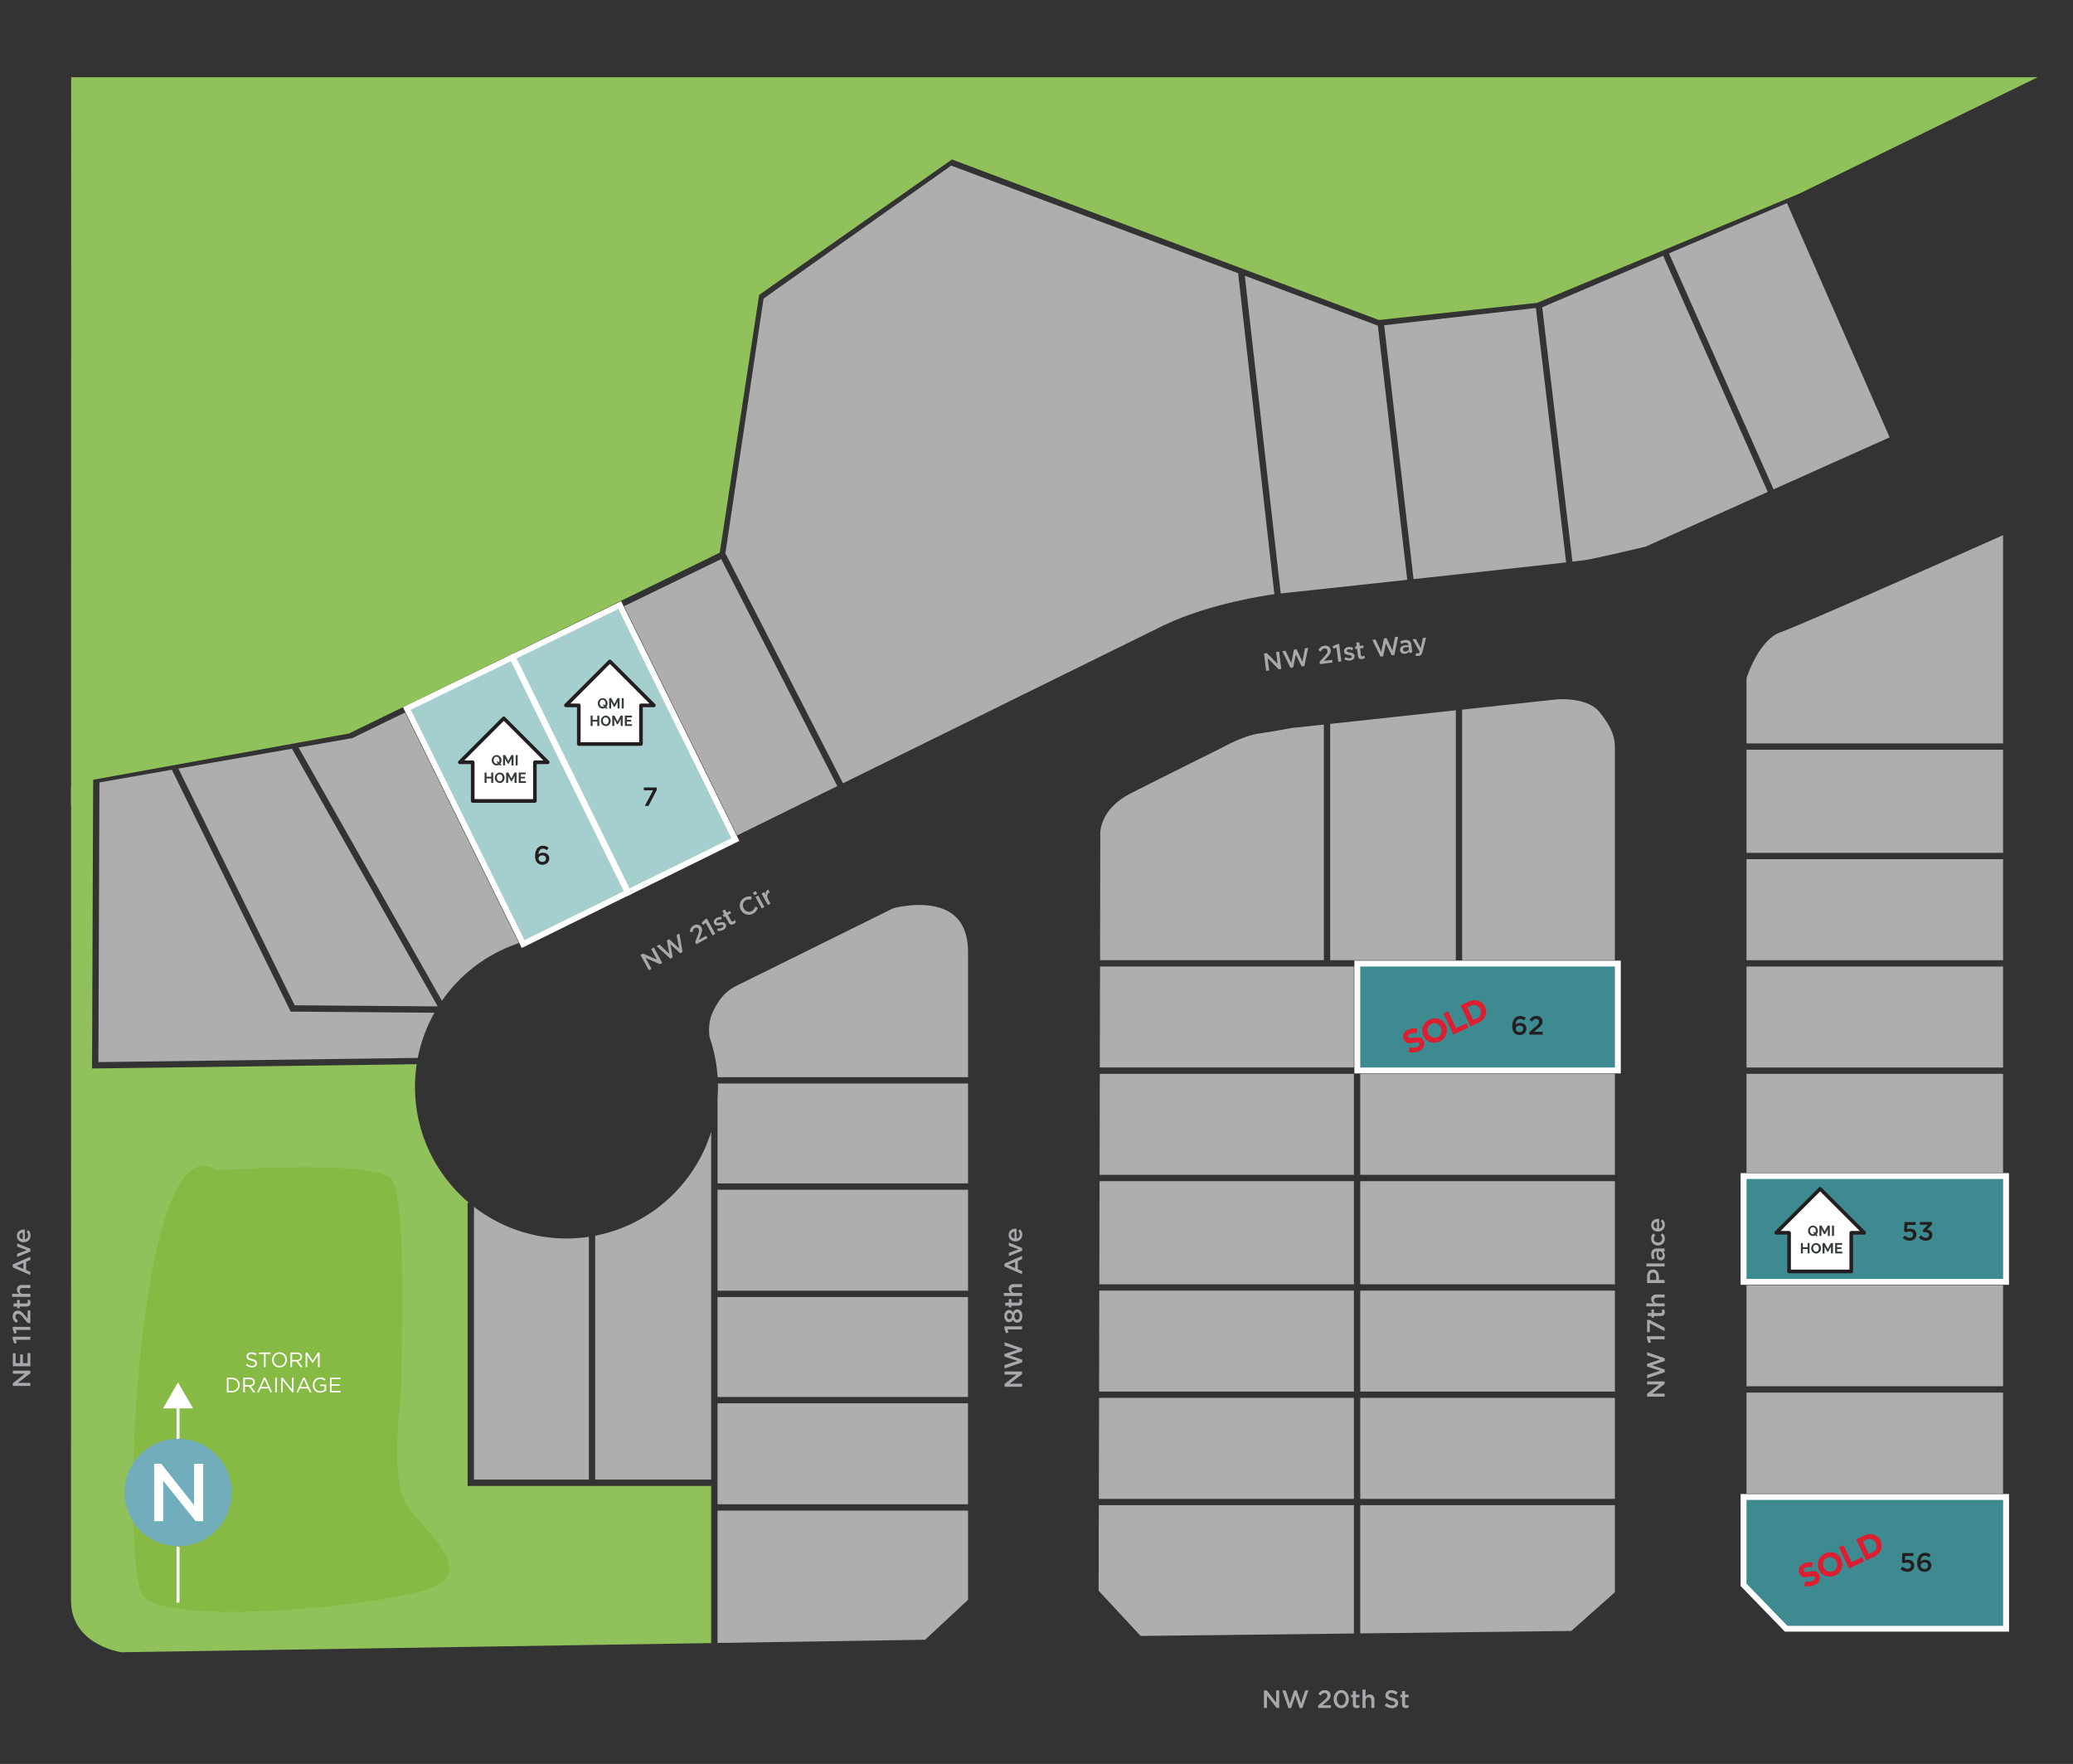 <?xml version="1.0" encoding="UTF-8"?><svg id="f" xmlns="http://www.w3.org/2000/svg" viewBox="0 0 497.2 423"><rect x="0" y="0" width="497.2" height="423" fill="#333333" stroke="none"/><defs><style>.g{fill:#a5cece;}.h{fill:#dc1e30;}.i{fill:#231f20;}.j{fill:#373d3d;}.k{fill:#aeaeaf;}.l{fill:#3d8a91;}.m{fill:#87ba44;}.n{fill:#71adbb;}.o{fill:#91c15a;}.p{fill:#fff;}.q{fill:#a6a8ab;}</style></defs><path class="q" d="M240.94,332.56v-.68l2.9-2.25h-2.9v-.73h4.2v.62l-2.99,2.31h2.99v.73h-4.2Z"/><path class="q" d="M240.94,328.15v-.8l3.11-1-3.12-1.03v-.62l3.12-1.03-3.11-1v-.77l4.23,1.46v.64l-3.02,1.03,3.02,1.03v.64l-4.23,1.46Z"/><path class="q" d="M241.66,318.8l.21.76-.6.16-.36-1.13v-.51h4.23v.73h-3.48Z"/><path class="q" d="M243.99,317.2h-.01c-.5,0-.82-.28-1.02-.75-.19.35-.47.61-.94.61h-.01c-.64,0-1.13-.62-1.13-1.46s.49-1.46,1.13-1.46h.01c.47,0,.75.26.94.61.21-.46.51-.76,1.01-.76h.01c.75,0,1.22.68,1.22,1.6s-.48,1.6-1.21,1.6ZM242.1,314.85h-.01c-.32,0-.59.3-.59.75s.26.75.58.75h.01c.37,0,.62-.32.62-.75s-.26-.75-.62-.75ZM243.95,314.72h-.01c-.38,0-.64.38-.64.88s.25.88.64.88h.01c.34,0,.63-.32.63-.88s-.28-.88-.63-.88Z"/><path class="q" d="M244.26,313.11h-1.67v.4h-.62v-.4h-.87v-.73h.87v-.85h.62v.85h1.55c.28,0,.4-.14.4-.39,0-.16-.04-.31-.11-.45h.59c.1.18.16.38.16.65,0,.53-.23.91-.93.91Z"/><path class="q" d="M240.76,310.79v-.73h1.7c-.29-.2-.55-.5-.55-.99,0-.71.48-1.13,1.21-1.13h2.02v.73h-1.8c-.49,0-.77.25-.77.68s.29.71.79.71h1.79v.73h-4.38Z"/><path class="q" d="M240.91,303.7v-.68l4.23-1.85v.78l-1.01.43v1.99l1.01.43v.76l-4.23-1.85ZM243.47,302.64l-1.68.73,1.68.72v-1.45Z"/><path class="q" d="M241.97,301.23v-.78l2.33-.85-2.33-.86v-.76l3.19,1.3v.65l-3.19,1.3Z"/><path class="q" d="M243.57,297.71h-.01c-.91,0-1.65-.64-1.65-1.55,0-1.01.79-1.52,1.7-1.52.07,0,.13,0,.2.01v2.33c.52-.08.8-.44.8-.91,0-.35-.13-.61-.38-.86l.38-.43c.36.3.59.71.59,1.29,0,.92-.67,1.62-1.64,1.62ZM243.33,295.37c-.47.05-.83.32-.83.8,0,.44.34.76.83.82v-1.63Z"/><path class="q" d="M395.05,334.93v-.68l2.9-2.25h-2.9v-.73h4.2v.62l-2.99,2.31h2.99v.73h-4.2Z"/><path class="q" d="M395.05,330.51v-.8l3.11-1-3.12-1.03v-.62l3.12-1.03-3.11-1v-.77l4.23,1.46v.64l-3.02,1.03,3.02,1.03v.64l-4.23,1.46Z"/><path class="q" d="M395.77,321.16l.21.76-.6.16-.36-1.13v-.51h4.23v.73h-3.48Z"/><path class="q" d="M395.7,317.34v2.11h-.65v-2.95h.56l3.64,1.89v.83l-3.55-1.88Z"/><path class="q" d="M398.37,315.6h-1.67v.4h-.62v-.4h-.87v-.73h.87v-.85h.62v.85h1.55c.28,0,.4-.14.4-.39,0-.16-.04-.31-.11-.45h.59c.1.18.16.38.16.65,0,.53-.23.91-.93.91Z"/><path class="q" d="M394.87,313.28v-.73h1.7c-.29-.2-.55-.5-.55-.99,0-.71.48-1.13,1.21-1.13h2.02v.73h-1.8c-.49,0-.77.25-.77.68s.29.71.79.71h1.79v.73h-4.38Z"/><path class="q" d="M395.05,307.68v-1.65c0-.98.56-1.6,1.4-1.6h.01c.94,0,1.43.76,1.43,1.68v.83h1.35v.74h-4.2ZM397.23,306.08c0-.56-.31-.91-.75-.91h-.01c-.49,0-.75.35-.75.91v.86h1.51v-.86Z"/><path class="q" d="M394.87,303.71v-.73h4.38v.73h-4.38Z"/><path class="q" d="M398.34,302.25h-.01c-.68,0-1.02-.53-1.02-1.31,0-.35.05-.61.13-.85h-.08c-.45,0-.69.28-.69.79,0,.35.08.62.2.91l-.57.19c-.16-.35-.26-.69-.26-1.19,0-.47.13-.83.35-1.05.23-.23.56-.34.98-.34h1.88v.71h-.4c.26.22.46.55.46,1.03,0,.59-.34,1.12-.98,1.12ZM398.11,300.08h-.22c-.07.19-.13.43-.13.72,0,.47.2.74.53.74h.01c.31,0,.48-.27.48-.62,0-.48-.28-.85-.68-.85Z"/><path class="q" d="M397.68,298.69h-.01c-.9,0-1.66-.7-1.66-1.65,0-.59.22-.97.55-1.27l.49.46c-.23.22-.4.46-.4.82,0,.53.46.92,1.01.92h.01c.56,0,1.01-.39,1.01-.95,0-.34-.16-.59-.39-.82l.43-.44c.35.31.59.68.59,1.29,0,.94-.74,1.64-1.64,1.64Z"/><path class="q" d="M397.68,295.35h-.01c-.91,0-1.65-.64-1.65-1.55,0-1.01.79-1.52,1.7-1.52.07,0,.13,0,.2.01v2.33c.52-.08.8-.44.8-.91,0-.35-.13-.61-.38-.86l.38-.43c.36.3.59.71.59,1.29,0,.92-.67,1.62-1.64,1.62ZM397.44,293.01c-.47.05-.83.32-.83.8,0,.44.34.76.83.82v-1.63Z"/><path class="q" d="M3.08,332.36v-.68l2.9-2.25h-2.9v-.73h4.2v.62l-2.99,2.31h2.99v.73H3.08Z"/><path class="q" d="M3.08,327.62v-3.11h.66v2.38h1.09v-2.1h.66v2.1h1.13v-2.4h.66v3.14H3.08Z"/><path class="q" d="M3.8,321.28l.21.76-.6.16-.36-1.13v-.51h4.23v.73h-3.48Z"/><path class="q" d="M3.8,318.9l.21.76-.6.16-.36-1.13v-.51h4.23v.73h-3.48Z"/><path class="q" d="M6.7,317.3l-1.23-1.45c-.49-.58-.76-.79-1.13-.79-.41,0-.65.29-.65.68s.21.65.63.96l-.41.53c-.56-.4-.88-.8-.88-1.55,0-.82.5-1.38,1.25-1.38h.01c.66,0,1.02.35,1.62,1.09l.72.86v-2h.65v3.03h-.58Z"/><path class="q" d="M6.4,313.31h-1.67v.4h-.62v-.4h-.87v-.73h.87v-.85h.62v.85h1.55c.28,0,.4-.14.4-.39,0-.16-.04-.31-.11-.45h.59c.1.18.16.38.16.65,0,.53-.23.91-.93.91Z"/><path class="q" d="M2.9,310.99v-.73h1.7c-.29-.2-.55-.5-.55-.99,0-.71.48-1.13,1.21-1.13h2.02v.73h-1.8c-.49,0-.77.25-.77.68s.29.71.79.71h1.79v.73H2.9Z"/><path class="q" d="M3.05,303.9v-.68l4.23-1.85v.78l-1.01.43v1.99l1.01.43v.76l-4.23-1.85ZM5.61,302.85l-1.68.73,1.68.72v-1.45Z"/><path class="q" d="M4.11,301.43v-.78l2.33-.85-2.33-.86v-.76l3.19,1.29v.65l-3.19,1.3Z"/><path class="q" d="M5.71,297.92h-.01c-.91,0-1.65-.64-1.65-1.55,0-1.01.79-1.52,1.7-1.52.07,0,.13,0,.2.01v2.33c.52-.08.8-.44.8-.91,0-.35-.13-.61-.38-.86l.38-.43c.36.3.59.71.59,1.29,0,.92-.67,1.62-1.64,1.62ZM5.47,295.57c-.47.05-.83.32-.83.8,0,.44.34.76.83.82v-1.63Z"/><path class="q" d="M303.16,156.7l.68-.08,2.59,2.6-.36-2.88.72-.09.52,4.17-.61.08-2.67-2.68.37,2.96-.72.09-.52-4.17Z"/><path class="q" d="M307.54,156.15l.79-.1,1.38,2.96.64-3.23.62-.08,1.41,2.97.61-3.21.77-.1-.92,4.38-.64.08-1.4-2.87-.65,3.12-.63.08-1.97-4.01Z"/><path class="q" d="M316.49,158.68l1.28-1.4c.51-.56.69-.85.64-1.22-.05-.41-.37-.61-.75-.56-.38.05-.62.29-.88.74l-.57-.34c.33-.6.68-.97,1.43-1.06.82-.1,1.44.33,1.53,1.07h0c.08.67-.22,1.07-.88,1.76l-.77.82,1.98-.25.08.64-3.01.38-.07-.58Z"/><path class="q" d="M320.55,155.26l-.72.3-.23-.58,1.08-.5.51-.06.52,4.19-.73.09-.43-3.45Z"/><path class="q" d="M322.43,158.11l.26-.53c.38.21.76.3,1.08.26.31-.04.47-.19.45-.4h0c-.03-.26-.37-.3-.76-.37-.48-.07-1.02-.2-1.1-.8h0c-.07-.61.38-1.03,1-1.11.39-.05.84.04,1.2.21l-.22.55c-.33-.15-.66-.22-.92-.19-.28.04-.42.19-.4.36h0c.03.24.38.3.76.37.48.09,1.02.23,1.09.8h0c.08.67-.39,1.06-1.04,1.14-.45.06-.96-.04-1.39-.3Z"/><path class="q" d="M325.7,157.24l-.21-1.65-.4.05-.08-.62.4-.05-.11-.86.72-.09.11.86.84-.11.08.62-.84.11.19,1.54c.04.28.19.38.44.34.16-.02.3-.07.43-.16l.07.59c-.17.12-.36.21-.63.24-.53.07-.93-.12-1.02-.81Z"/><path class="q" d="M329.13,153.46l.79-.1,1.38,2.97.64-3.23.62-.08,1.41,2.97.61-3.21.77-.1-.92,4.38-.64.08-1.4-2.87-.65,3.12-.63.08-1.97-4.01Z"/><path class="q" d="M335.8,155.94h0c-.08-.69.4-1.09,1.17-1.19.35-.04.61-.02.86.03v-.08c-.07-.45-.37-.65-.88-.59-.35.04-.6.15-.87.31l-.26-.54c.33-.2.65-.34,1.15-.4.47-.06.84.02,1.08.22.26.2.41.52.46.93l.23,1.86-.7.09-.05-.39c-.18.28-.48.53-.97.59-.59.07-1.16-.2-1.23-.83ZM337.92,155.45l-.03-.21c-.19-.05-.44-.07-.73-.04-.46.06-.71.29-.67.62h0c.04.31.33.45.67.41.48-.06.81-.38.75-.78Z"/><path class="q" d="M341.28,152.99l.75-.09-.85,3.39c-.17.67-.42.95-.93,1.01-.3.04-.53,0-.77-.1l.18-.57c.14.05.29.08.44.07.2-.03.32-.13.4-.41l-1.7-2.98.77-.1,1.18,2.22.52-2.43Z"/><path class="q" d="M153.6,228.99l.6-.33,3.37,1.47-1.39-2.55.64-.35,2.01,3.68-.54.3-3.46-1.51,1.43,2.62-.64.35-2.01-3.68Z"/><path class="q" d="M157.47,226.88l.7-.38,2.37,2.25-.59-3.24.55-.3,2.4,2.25-.62-3.21.68-.37.75,4.41-.56.31-2.35-2.15.54,3.14-.56.3-3.31-3.01Z"/><path class="q" d="M166.73,225.93l.68-1.77c.27-.71.33-1.04.15-1.37-.2-.36-.57-.43-.91-.25-.34.18-.47.5-.54,1.01l-.66-.11c.08-.68.28-1.15.94-1.51.72-.39,1.46-.22,1.82.43h0c.32.59.18,1.07-.18,1.96l-.41,1.04,1.75-.96.31.57-2.66,1.46-.28-.51Z"/><path class="q" d="M169.25,221.26l-.56.55-.42-.45.82-.86.45-.24,2.03,3.71-.64.35-1.67-3.05Z"/><path class="q" d="M172.04,223.22l.05-.59c.43.06.81,0,1.1-.16.27-.15.37-.35.27-.54h0c-.12-.23-.45-.14-.83-.06-.47.11-1.02.19-1.31-.34h0c-.29-.54-.03-1.1.53-1.4.35-.19.79-.28,1.19-.24v.59c-.36-.02-.7.04-.93.17-.25.14-.33.33-.24.49h0c.11.22.46.14.84.06.47-.09,1.03-.16,1.31.34h0c.32.59.02,1.13-.55,1.45-.4.22-.91.31-1.41.23Z"/><path class="q" d="M174.76,221.21l-.8-1.46-.35.19-.3-.55.35-.19-.42-.76.64-.35.42.76.75-.41.3.55-.75.41.75,1.36c.14.25.32.28.53.16.14-.08.25-.18.34-.31l.28.52c-.11.18-.25.32-.5.46-.47.26-.91.23-1.25-.38Z"/><path class="q" d="M177.7,218.22h0c-.57-1.06-.26-2.34.86-2.95.68-.37,1.22-.36,1.75-.21l-.15.71c-.44-.11-.86-.12-1.28.11-.7.38-.9,1.24-.5,1.96h0c.39.73,1.22,1.04,1.93.65.45-.25.64-.58.8-1.05l.65.19c-.17.61-.45,1.09-1.14,1.47-1.07.59-2.33.19-2.91-.87Z"/><path class="q" d="M180.6,214.06l.68-.37.33.61-.68.37-.33-.61ZM181.19,215.08l.64-.35,1.52,2.78-.64.35-1.52-2.78Z"/><path class="q" d="M182.66,214.27l.64-.35.34.62c-.05-.51.11-.97.61-1.22l.37.67-.04.02c-.56.3-.75.88-.35,1.62l.58,1.06-.64.35-1.52-2.78Z"/><path class="q" d="M303.15,405.37h.68l2.25,2.9v-2.9h.73v4.2h-.62l-2.31-2.99v2.99h-.73v-4.2Z"/><path class="q" d="M307.57,405.37h.8l1,3.11,1.03-3.12h.62l1.03,3.12,1-3.11h.77l-1.46,4.23h-.64l-1.03-3.02-1.03,3.02h-.64l-1.46-4.23Z"/><path class="q" d="M316.14,408.98l1.45-1.23c.58-.49.79-.76.79-1.13,0-.41-.29-.65-.68-.65s-.65.21-.96.63l-.53-.41c.4-.56.8-.88,1.55-.88.82,0,1.38.5,1.38,1.25h0c0,.67-.35,1.03-1.09,1.64l-.86.72h2v.65h-3.03v-.58Z"/><path class="q" d="M319.87,407.48h0c0-1.21.73-2.18,1.83-2.18s1.82.96,1.82,2.16h0c0,1.21-.73,2.18-1.83,2.18s-1.82-.96-1.82-2.16ZM322.77,407.48h0c0-.84-.43-1.52-1.07-1.52s-1.06.66-1.06,1.49h0c0,.84.42,1.52,1.07,1.52s1.06-.67,1.06-1.49Z"/><path class="q" d="M324.48,408.69v-1.67h-.4v-.62h.4v-.87h.73v.87h.85v.62h-.85v1.55c0,.28.14.4.39.4.16,0,.31-.04.45-.11v.59c-.18.1-.38.16-.65.16-.53,0-.91-.23-.91-.93Z"/><path class="q" d="M326.79,405.19h.73v1.7c.2-.29.5-.55.99-.55.71,0,1.13.48,1.13,1.21v2.02h-.73v-1.8c0-.49-.25-.77-.68-.77s-.71.29-.71.79v1.79h-.73v-4.38Z"/><path class="q" d="M332.12,408.95l.44-.53c.4.35.81.55,1.33.55.46,0,.74-.22.74-.53h0c0-.31-.17-.47-.95-.65-.89-.22-1.4-.48-1.4-1.25h0c0-.73.6-1.23,1.43-1.23.61,0,1.1.19,1.52.53l-.4.56c-.38-.28-.76-.43-1.14-.43-.43,0-.68.22-.68.5h0c0,.34.19.48,1,.67.89.22,1.34.53,1.34,1.23h0c0,.8-.62,1.26-1.5,1.26-.64,0-1.25-.22-1.75-.67Z"/><path class="q" d="M336.27,408.69v-1.67h-.4v-.62h.4v-.87h.73v.87h.85v.62h-.85v1.55c0,.28.14.4.39.4.16,0,.31-.04.45-.11v.59c-.18.1-.38.16-.65.16-.53,0-.91-.23-.91-.93Z"/><polygon class="k" points="172.09 285.31 172.09 309.52 232.18 309.52 232.18 285.31 172.11 285.31 172.09 285.31"/><path class="k" d="M172.11,283.79h60.07v-23.96h-60c0,.28.02.56.02.83,0,.87-.04,1.72-.1,2.58v20.55h.01Z"/><rect class="k" x="172.09" y="311.04" width="60.08" height="23.96"/><polygon class="k" points="172.09 393.99 221.88 393.22 232.18 383.64 232.18 362.25 172.09 362.25 172.09 393.99"/><rect class="k" x="172.09" y="336.52" width="60.08" height="24.22"/><path class="k" d="M170.56,354.82h.01v-83.42c-3.93,12.67-14.61,22.39-27.82,24.93v58.49h27.81Z"/><path class="o" d="M22.34,187.89l-5.29.93-.02,194.95c0,10.34,11.09,12.29,12.1,12.45l141.44-2.2v-37.68h-58.42v-67.93h.29c-7.89-6.67-12.91-16.63-12.91-27.75,0-1.85.14-3.67.41-5.46l-77.86,1.03.26-68.35Z"/><path class="m" d="M51.96,280.67s38.37-2.79,42.05,2.2c3.68,4.99,2.21,44.92,2.21,49.08s-2.95,22.46,1.47,29.11,16.94,15.8,5.16,19.96c-11.79,4.16-62.62,9.15-68.51,1.66-5.89-7.49-1.59-115.03,17.62-102.02Z"/><path class="p" d="M58.99,327.35l.25-.29c.37.33.72.5,1.21.5s.79-.25.79-.6h0c0-.34-.18-.52-.92-.68-.81-.18-1.18-.44-1.18-1.02h0c0-.56.49-.97,1.16-.97.51,0,.88.15,1.24.43l-.23.31c-.33-.27-.65-.38-1.02-.38-.46,0-.75.25-.75.57h0c0,.34.18.53.96.69.79.17,1.15.46,1.15,1h0c0,.61-.5,1.01-1.2,1.01-.56,0-1.02-.19-1.44-.56Z"/><path class="p" d="M63.3,324.7h-1.18v-.37h2.77v.37h-1.18v3.16h-.4v-3.16Z"/><path class="p" d="M65.24,326.11h0c0-.98.73-1.83,1.8-1.83s1.79.84,1.79,1.81h0c0,.98-.73,1.83-1.8,1.83s-1.79-.84-1.79-1.81ZM68.42,326.11h0c0-.81-.58-1.47-1.39-1.47s-1.38.64-1.38,1.45h0c0,.81.58,1.46,1.39,1.46s1.38-.64,1.38-1.44Z"/><path class="p" d="M69.67,324.34h1.52c.43,0,.78.13,1,.35.17.17.27.42.27.69h0c0,.59-.4.94-.96,1.04l1.08,1.44h-.49l-1.02-1.37h-1.01v1.37h-.4v-3.52ZM71.15,326.13c.53,0,.91-.27.91-.72h0c0-.44-.33-.71-.9-.71h-1.09v1.43h1.08Z"/><path class="p" d="M73.31,324.34h.4l1.28,1.92,1.28-1.92h.4v3.52h-.4v-2.86l-1.28,1.89h-.02l-1.28-1.88v2.85h-.39v-3.52Z"/><path class="p" d="M54.41,330.38h1.22c1.11,0,1.87.76,1.87,1.75h0c0,1-.77,1.77-1.87,1.77h-1.22v-3.52ZM54.81,330.75v2.79h.83c.89,0,1.46-.6,1.46-1.38h0c0-.79-.57-1.41-1.46-1.41h-.83Z"/><path class="p" d="M58.35,330.38h1.52c.43,0,.78.13,1,.35.17.17.27.42.27.69h0c0,.59-.4.94-.96,1.04l1.08,1.44h-.49l-1.02-1.37h-1.01v1.37h-.4v-3.52ZM59.83,332.17c.53,0,.91-.27.91-.72h0c0-.44-.33-.71-.9-.71h-1.09v1.43h1.08Z"/><path class="p" d="M63.29,330.35h.37l1.61,3.55h-.43l-.41-.93h-1.92l-.42.93h-.41l1.61-3.55ZM64.27,332.61l-.8-1.79-.81,1.79h1.61Z"/><path class="p" d="M66,330.38h.4v3.52h-.4v-3.52Z"/><path class="p" d="M67.43,330.38h.37l2.22,2.82v-2.82h.39v3.52h-.32l-2.28-2.89v2.89h-.39v-3.52Z"/><path class="p" d="M72.71,330.35h.37l1.61,3.55h-.43l-.41-.93h-1.92l-.42.93h-.41l1.61-3.55ZM73.69,332.61l-.8-1.79-.81,1.79h1.61Z"/><path class="p" d="M75.02,332.15h0c0-.98.71-1.83,1.77-1.83.59,0,.96.17,1.31.47l-.26.3c-.27-.24-.57-.4-1.07-.4-.78,0-1.34.66-1.34,1.45h0c0,.85.54,1.48,1.39,1.48.4,0,.78-.16,1.02-.35v-.88h-1.07v-.36h1.46v1.4c-.33.29-.82.54-1.42.54-1.11,0-1.79-.81-1.79-1.81Z"/><path class="p" d="M79.13,330.38h2.55v.36h-2.15v1.2h1.92v.36h-1.92v1.23h2.18v.36h-2.57v-3.52Z"/><path class="k" d="M23.6,254.7l76.6-1.01c.75-3.84,2.11-7.49,3.99-10.83l-34.48-.27-28.49-58-17.37,3.04-.25,67.08Z"/><polygon class="k" points="104.99 241.34 70.02 179.55 42.79 184.31 70.67 241.07 104.99 241.34"/><path class="k" d="M141.24,354.82v-58.22c-1.75.26-3.55.4-5.37.4-8.35,0-16.05-2.84-22.19-7.59v65.41h27.56Z"/><path class="k" d="M232.18,228.29c0-4.16-1.25-7.22-3.71-9.07-4.97-3.75-13.41-1.63-14.22-1.42l-37.62,18.6c-1.91,1.01-3.66,2.18-5.6,6.12-1.08,2.2-1.07,4.57-.85,6.19,1.09,3.11,1.73,6.33,1.94,9.61h60.06v-30.02Z"/><polygon class="k" points="453.22 104.88 428.6 48.71 400.3 60.75 425.38 117.35 453.22 104.88"/><path class="k" d="M375.63,134.86l-7.25-61-36.39,4.14,7.04,60.88c14.21-1.54,29.22-3.18,36.6-4.01Z"/><path class="k" d="M124.06,226.3l.37-.18-27.26-55.26-12.68,6.15-12.88,2.25,34.38,60.74c4.31-6.24,10.56-11.12,18.08-13.71Z"/><path class="k" d="M337.52,139.04l-7.05-60.95h-.01s-31.9-11.97-31.9-11.97l8.61,76.2c3.95-.43,16.63-1.79,30.36-3.28Z"/><path class="k" d="M380.22,134.32c2.42-.38,13.45-2.99,14.44-3.22l29.33-13.13-25.08-56.63-29.02,12.34,7.25,61c1.72-.2,2.81-.33,3.09-.37Z"/><polygon class="g" points="97.58 169.87 122.86 157.61 150.56 214.04 125.46 226.4 97.58 169.87"/><path class="p" d="M122.54,158.55l27.08,55.17-23.83,11.73-27.26-55.25,24.01-11.65M123.18,156.67l-1.26.61-24.01,11.65-1.28.62.63,1.27,27.26,55.25.62,1.26,1.26-.62,23.83-11.73,1.26-.62-.62-1.26-27.08-55.17-.62-1.26h0Z"/><path class="k" d="M279.33,149.86c10.96-5.17,24.37-7.11,26.32-7.37l-8.69-76.97-68.82-25.81-45,31.89-9.16,61.08,28.21,55.15,77.14-37.98Z"/><polygon class="g" points="122.96 157.56 148.64 145.1 176.38 201.33 150.66 213.99 122.96 157.56"/><path class="p" d="M148.32,146.04l27.11,54.97-24.45,12.04-27.08-55.16,24.42-11.85M148.97,144.16l-1.26.61-24.42,11.85-1.27.62.62,1.27,27.08,55.16.62,1.27,1.27-.62,24.45-12.04,1.27-.62-.62-1.27-27.11-54.97-.62-1.26h0Z"/><polygon class="k" points="200.82 188.51 172.98 134.07 149.69 145.37 176.79 200.34 200.82 188.51"/><rect class="k" x="326.25" y="335.22" width="61.08" height="24.22"/><rect class="k" x="326.25" y="309.5" width="61.08" height="24.2"/><polygon class="k" points="326.25 391.7 376.88 391.11 387.33 381.82 387.33 360.96 326.25 360.96 326.25 391.7"/><rect class="k" x="326.25" y="283.25" width="61.08" height="24.73"/><rect class="l" x="325.54" y="231.07" width="62.49" height="25.63"/><path class="p" d="M387.33,231.78v24.22h-61.08v-24.22h61.08M388.74,230.37h-63.9v27.04h63.9v-27.04h0Z"/><rect class="k" x="326.25" y="257.51" width="61.08" height="24.22"/><path class="k" d="M350.69,230.26h36.63v-51.08c0-2.32-.63-4.65-3.72-8.47-2.86-3.54-9.92-3.03-9.99-3.02l-22.92,2.48v60.08h0Z"/><polygon class="k" points="349.18 230.26 349.18 230.25 349.18 170.33 319.04 173.59 319.04 230.26 349.18 230.26"/><polygon class="k" points="263.55 360.96 263.5 381.46 273.58 392.31 324.73 391.72 324.73 360.96 263.55 360.96"/><polygon class="k" points="324.73 309.5 263.66 309.5 263.61 333.7 324.73 333.7 324.73 309.5"/><polygon class="k" points="324.73 283.25 263.72 283.25 263.67 307.98 324.73 307.98 324.73 283.25"/><polygon class="k" points="324.73 257.51 263.78 257.51 263.73 281.73 324.73 281.73 324.73 257.51"/><path class="k" d="M317.52,173.75l-7.73.83s-3.9.75-7.91,1.34c-3.85.57-8.38,3.18-8.42,3.2-.18.09-13.78,6.82-22.22,11.11-7.93,4.03-7.37,10.03-7.34,10.29v.09s-.06,29.64-.06,29.64h53.68v-56.51Z"/><polygon class="k" points="324.73 231.78 263.84 231.78 263.78 255.99 324.73 255.99 324.73 231.78"/><polygon class="k" points="324.73 335.22 263.61 335.22 263.55 359.44 324.73 359.44 324.73 335.22"/><rect class="k" x="418.89" y="333.95" width="61.54" height="24.22"/><rect class="k" x="418.89" y="231.78" width="61.54" height="24.22"/><rect class="k" x="418.89" y="308.21" width="61.54" height="24.22"/><path class="k" d="M480.44,128.33c-7.36,3.28-48.28,21.49-53.47,23.32-4.88,1.72-7.74,9.93-8.08,10.96v15.67h61.54v-49.95Z"/><rect class="l" x="418.19" y="282.03" width="62.96" height="25.37"/><path class="p" d="M480.44,282.73v23.96h-61.54v-23.96h61.54M481.85,281.32h-64.37v26.78h64.37v-26.78h0Z"/><polygon class="l" points="428.39 390.58 418.19 380.05 418.19 358.98 481.14 358.98 481.14 390.58 428.39 390.58"/><path class="p" d="M480.44,359.68v30.2h-51.75l-9.8-10.11v-20.08h61.54M481.85,358.27h-64.37v22.06l.4.41,9.8,10.11.42.43h53.76v-33.02h0Z"/><path class="h" d="M432.69,380.29l.29-1.1c.63.16,1.22.18,1.8-.1.46-.21.65-.52.51-.82h0c-.13-.3-.37-.36-1.32-.18-1.14.22-1.93.25-2.41-.76v-.02c-.44-.92.01-1.87,1.05-2.36.74-.35,1.48-.41,2.18-.24l-.18,1.11c-.6-.1-1.12-.08-1.55.12-.43.2-.56.5-.44.75v.02c.16.33.43.34,1.41.15,1.15-.21,1.91-.12,2.32.77h0c.47,1.02-.03,1.95-1.12,2.46-.77.36-1.67.46-2.53.2Z"/><path class="h" d="M436.25,376.45v-.02c-.68-1.44-.1-3.15,1.46-3.89s3.23-.09,3.91,1.35h0c.68,1.46.09,3.17-1.47,3.9-1.56.73-3.23.09-3.91-1.35ZM440.47,374.46v-.02c-.42-.87-1.39-1.29-2.29-.87-.9.42-1.19,1.42-.78,2.29h0c.41.88,1.38,1.31,2.28.89s1.19-1.42.78-2.29Z"/><path class="h" d="M441.07,371.07l1.11-.52,1.9,4.05,2.53-1.19.48,1.01-3.64,1.71-2.38-5.07Z"/><path class="h" d="M445.19,369.14l1.98-.93c1.59-.75,3.21-.17,3.88,1.25v.02c.68,1.43.1,3.05-1.5,3.8l-1.98.93-2.38-5.07ZM449.08,372.27c.91-.43,1.24-1.33.82-2.23h0c-.42-.91-1.33-1.25-2.24-.83l-.86.4,1.43,3.05.86-.4Z"/><path class="h" d="M337.82,252.25l.29-1.1c.63.16,1.22.18,1.8-.09.46-.21.65-.52.51-.82h0c-.13-.3-.37-.36-1.32-.18-1.14.22-1.93.25-2.41-.76v-.02c-.44-.92.02-1.87,1.05-2.36.74-.35,1.48-.41,2.18-.24l-.19,1.11c-.6-.1-1.12-.08-1.55.12-.43.2-.56.5-.44.75h0c.16.35.42.35,1.4.17,1.15-.21,1.91-.12,2.32.77h0c.47,1.02-.03,1.95-1.12,2.46-.77.36-1.67.46-2.53.2Z"/><path class="h" d="M341.38,248.4h0c-.68-1.46-.09-3.17,1.47-3.9,1.56-.73,3.23-.09,3.91,1.35h0c.68,1.46.09,3.17-1.47,3.9-1.56.73-3.23.09-3.91-1.35ZM345.6,246.42h0c-.41-.88-1.38-1.31-2.28-.89-.9.42-1.19,1.42-.78,2.29h0c.41.88,1.38,1.31,2.28.89.9-.42,1.19-1.42.78-2.29Z"/><path class="h" d="M346.2,243.03l1.12-.52,1.9,4.05,2.53-1.19.48,1.01-3.64,1.71-2.38-5.07Z"/><path class="h" d="M350.32,241.1l1.97-.93c1.59-.75,3.21-.17,3.88,1.25h0c.67,1.44.09,3.06-1.5,3.81l-1.98.93-2.38-5.07ZM354.2,244.23c.91-.43,1.24-1.33.82-2.23h0c-.42-.91-1.33-1.25-2.24-.83l-.86.4,1.43,3.05.86-.4Z"/><rect class="k" x="418.89" y="179.79" width="61.54" height="24.73"/><rect class="k" x="418.89" y="257.51" width="61.54" height="23.7"/><rect class="k" x="418.89" y="206.04" width="61.54" height="24.22"/><path class="i" d="M456.37,296.85l.48-.56c.35.33.72.53,1.13.53.53,0,.88-.3.88-.76h0c0-.46-.38-.74-.91-.74-.32,0-.59.09-.81.2l-.47-.31.13-2.16h2.64v.69h-1.97l-.07,1.03c.21-.08.4-.13.7-.13.86,0,1.54.45,1.54,1.39h0c0,.91-.66,1.51-1.64,1.51-.67,0-1.2-.27-1.62-.67Z"/><path class="i" d="M460.23,296.75l.54-.5c.32.37.67.58,1.16.58.43,0,.76-.26.76-.67h0c0-.45-.4-.69-1.01-.69h-.36l-.13-.49,1.19-1.27h-1.91v-.67h2.92v.58l-1.23,1.26c.67.08,1.3.42,1.3,1.24h0c0,.83-.62,1.41-1.54,1.41-.77,0-1.32-.32-1.69-.77Z"/><polygon class="p" points="156.82 169.15 146.28 158.6 135.74 169.15 138.82 169.15 138.82 178.42 153.74 178.42 153.74 169.15 156.82 169.15"/><path class="i" d="M153.74,178.86h-14.91c-.24,0-.44-.2-.44-.44v-8.83h-2.65c-.18,0-.34-.11-.4-.27-.07-.16-.03-.35.09-.48l10.54-10.54c.17-.17.45-.17.62,0l10.54,10.54c.12.12.16.31.09.48-.07.16-.23.27-.4.27h-2.65v8.83c0,.24-.2.44-.44.44ZM139.26,177.98h14.04v-8.83c0-.24.2-.44.44-.44h2.03l-9.49-9.49-9.49,9.49h2.03c.24,0,.44.2.44.44v8.83Z"/><path class="j" d="M145.16,169.73c-.09.06-.18.1-.29.14-.1.03-.21.05-.33.05-.17,0-.33-.04-.48-.11s-.27-.17-.37-.28c-.1-.12-.18-.25-.24-.4s-.08-.31-.08-.46.03-.32.09-.47.14-.29.25-.4c.11-.12.23-.21.38-.28s.3-.1.47-.1.33.04.48.11.27.17.37.29c.1.12.18.25.24.41s.08.31.08.46-.03.31-.08.45c-.05.14-.13.27-.23.39l.35.39h-.46l-.15-.17ZM144.55,169.49c.12,0,.23-.03.32-.09l-.37-.42h.46l.15.17c.09-.15.13-.32.13-.5,0-.11-.02-.21-.05-.31-.03-.1-.08-.19-.14-.27-.06-.08-.13-.14-.22-.19-.08-.05-.18-.07-.29-.07-.11,0-.21.02-.3.07s-.16.11-.22.19c-.06.08-.1.17-.13.27-.03.1-.05.2-.05.3s.02.21.05.31c.03.1.08.19.14.27.06.08.13.14.22.19.09.05.18.07.29.07Z"/><path class="j" d="M148.12,169.9v-1.64l-.64,1.22h-.26l-.64-1.22v1.64h-.48v-2.48h.52l.73,1.41.74-1.41h.51v2.48h-.48Z"/><path class="j" d="M149.12,169.9v-2.48h.48v2.48h-.48Z"/><path class="j" d="M143.74,171.61v2.48h-.48v-1.06h-1.12v1.06h-.48v-2.48h.48v1h1.12v-1h.48Z"/><path class="j" d="M145.29,174.11c-.17,0-.33-.04-.48-.11s-.27-.17-.37-.28-.18-.25-.24-.4-.08-.31-.08-.46.03-.32.09-.47.14-.29.25-.4c.11-.12.23-.21.38-.28s.3-.1.47-.1.33.04.48.11.27.17.37.29c.1.12.18.25.24.41s.08.31.08.46c0,.17-.03.32-.09.47s-.14.28-.25.4c-.11.12-.23.21-.37.28-.14.07-.3.1-.47.1ZM144.6,172.85c0,.11.02.21.05.31.03.1.08.19.14.27.06.08.13.14.22.19.09.05.18.07.29.07s.21-.02.29-.07.16-.11.21-.19c.06-.08.1-.17.13-.27.03-.1.05-.2.05-.3s-.02-.21-.05-.31c-.03-.1-.08-.19-.14-.27-.06-.08-.13-.14-.22-.18-.08-.04-.18-.07-.29-.07-.11,0-.21.02-.3.07s-.16.11-.22.19c-.06.08-.1.17-.13.27-.03.1-.05.2-.05.3Z"/><path class="j" d="M148.87,174.09v-1.64l-.64,1.22h-.26l-.64-1.22v1.64h-.48v-2.48h.52l.73,1.41.74-1.41h.51v2.48h-.48Z"/><path class="j" d="M151.59,173.67v.42h-1.72v-2.48h1.69v.42h-1.21v.6h1.04v.39h-1.04v.65h1.24Z"/><polygon class="p" points="131.38 182.8 120.84 172.26 110.29 182.8 113.38 182.8 113.38 192.07 128.29 192.07 128.29 182.8 131.38 182.8"/><path class="i" d="M128.29,192.51h-14.91c-.24,0-.44-.2-.44-.44v-8.83h-2.65c-.18,0-.34-.11-.4-.27-.07-.16-.03-.35.09-.48l10.54-10.54c.17-.17.45-.17.62,0l10.54,10.54c.12.12.16.31.09.48-.07.16-.23.27-.4.27h-2.65v8.83c0,.24-.2.44-.44.44ZM113.82,191.63h14.04v-8.83c0-.24.2-.44.44-.44h2.03l-9.49-9.49-9.49,9.49h2.03c.24,0,.44.2.44.44v8.83Z"/><path class="j" d="M119.72,183.38c-.09.06-.18.1-.29.14-.1.03-.21.05-.33.05-.17,0-.33-.04-.48-.11s-.27-.17-.37-.28c-.1-.12-.18-.25-.24-.4s-.08-.31-.08-.46.03-.32.09-.47.14-.29.25-.4c.11-.12.23-.21.38-.28s.3-.1.47-.1.33.04.48.11.27.17.37.29c.1.12.18.25.24.41s.08.31.08.46-.03.31-.08.45c-.05.14-.13.27-.23.39l.35.39h-.46l-.15-.17ZM119.1,183.14c.12,0,.23-.03.32-.09l-.37-.42h.46l.15.17c.09-.15.13-.32.13-.5,0-.11-.02-.21-.05-.31-.03-.1-.08-.19-.14-.27-.06-.08-.13-.14-.22-.19-.08-.05-.18-.07-.29-.07-.11,0-.21.02-.3.07s-.16.11-.22.19c-.06.08-.1.17-.13.27-.03.1-.05.2-.05.3s.02.21.05.31c.03.1.08.19.14.27.06.08.13.14.22.19.09.05.18.07.29.07Z"/><path class="j" d="M122.68,183.55v-1.64l-.64,1.22h-.26l-.64-1.22v1.64h-.48v-2.48h.52l.73,1.41.74-1.41h.51v2.48h-.48Z"/><path class="j" d="M123.68,183.55v-2.48h.48v2.48h-.48Z"/><path class="j" d="M118.3,185.26v2.48h-.48v-1.06h-1.12v1.06h-.48v-2.48h.48v1h1.12v-1h.48Z"/><path class="j" d="M119.85,187.76c-.17,0-.33-.04-.48-.11s-.27-.17-.37-.28-.18-.25-.24-.4-.08-.31-.08-.46.03-.32.09-.47.14-.29.25-.4c.11-.12.23-.21.38-.28s.3-.1.47-.1.33.04.48.11.27.17.37.29c.1.12.18.25.24.41s.08.31.08.46c0,.17-.03.32-.09.47s-.14.28-.25.4c-.11.12-.23.21-.37.28-.14.07-.3.1-.47.1ZM119.16,186.5c0,.11.02.21.05.31.03.1.08.19.14.27.06.08.13.14.22.19.09.05.18.07.29.07s.21-.02.29-.07.16-.11.21-.19c.06-.08.1-.17.13-.27.03-.1.05-.2.05-.3s-.02-.21-.05-.31c-.03-.1-.08-.19-.14-.27-.06-.08-.13-.14-.22-.18-.08-.04-.18-.07-.29-.07-.11,0-.21.02-.3.07s-.16.11-.22.19c-.06.08-.1.17-.13.27-.03.1-.05.2-.05.3Z"/><path class="j" d="M123.42,187.74v-1.64l-.64,1.22h-.26l-.64-1.22v1.64h-.48v-2.48h.52l.73,1.41.74-1.41h.51v2.48h-.48Z"/><path class="j" d="M126.14,187.32v.42h-1.72v-2.48h1.69v.42h-1.21v.6h1.04v.39h-1.04v.65h1.24Z"/><polygon class="p" points="447.1 295.63 436.56 285.09 426.02 295.63 429.11 295.63 429.11 304.9 444.02 304.9 444.02 295.63 447.1 295.63"/><path class="i" d="M444.02,305.34h-14.91c-.24,0-.44-.2-.44-.44v-8.83h-2.65c-.18,0-.34-.11-.4-.27s-.03-.35.09-.48l10.54-10.54c.17-.17.45-.17.62,0l10.54,10.54c.12.12.16.31.09.48s-.23.27-.4.27h-2.65v8.83c0,.24-.2.44-.44.44ZM429.54,304.46h14.04v-8.83c0-.24.2-.44.44-.44h2.03l-9.49-9.49-9.49,9.49h2.03c.24,0,.44.2.44.44v8.83Z"/><path class="j" d="M435.44,296.21c-.09.06-.18.1-.29.14-.1.03-.21.05-.33.05-.17,0-.33-.04-.48-.11s-.27-.17-.37-.28c-.1-.12-.18-.25-.24-.4s-.08-.31-.08-.46.03-.32.09-.47.14-.29.25-.4c.11-.12.23-.21.38-.28s.3-.1.47-.1.33.04.48.11.27.17.37.29c.1.12.18.25.24.41s.08.31.08.46-.03.31-.08.45c-.05.14-.13.27-.23.39l.35.39h-.46l-.15-.17ZM434.83,295.97c.12,0,.23-.03.32-.09l-.37-.42h.46l.15.17c.09-.15.13-.32.13-.5,0-.11-.02-.21-.05-.31-.03-.1-.08-.19-.14-.27-.06-.08-.13-.14-.22-.19-.08-.05-.18-.07-.29-.07-.11,0-.21.02-.3.07s-.16.11-.22.19c-.06.08-.1.17-.13.27-.03.1-.05.2-.05.3s.02.21.05.31c.03.1.08.19.14.27.06.08.13.14.22.19.09.05.18.07.29.07Z"/><path class="j" d="M438.4,296.38v-1.64l-.64,1.22h-.26l-.64-1.22v1.64h-.48v-2.48h.52l.73,1.41.74-1.41h.51v2.48h-.48Z"/><path class="j" d="M439.4,296.38v-2.48h.48v2.48h-.48Z"/><path class="j" d="M434.02,298.09v2.48h-.48v-1.06h-1.12v1.06h-.48v-2.48h.48v1h1.12v-1h.48Z"/><path class="j" d="M435.57,300.59c-.17,0-.33-.04-.48-.11s-.27-.17-.37-.28-.18-.25-.24-.4-.08-.31-.08-.46.03-.32.09-.47.14-.29.25-.4c.11-.12.23-.21.38-.28s.3-.1.47-.1.33.04.48.11.27.17.37.29c.1.12.18.25.24.41s.08.31.08.46c0,.17-.03.32-.09.47s-.14.28-.25.4c-.11.12-.23.21-.37.28-.14.07-.3.1-.47.1ZM434.88,299.33c0,.11.02.21.05.31.03.1.08.19.14.27.06.08.13.14.22.19.09.05.18.07.29.07s.21-.02.29-.07.16-.11.21-.19c.06-.08.1-.17.13-.27.03-.1.05-.2.05-.3s-.02-.21-.05-.31c-.03-.1-.08-.19-.14-.27-.06-.08-.13-.14-.22-.18-.08-.04-.18-.07-.29-.07-.11,0-.21.02-.3.07s-.16.11-.22.19c-.06.08-.1.17-.13.27-.03.1-.05.2-.05.3Z"/><path class="j" d="M439.15,300.57v-1.64l-.64,1.22h-.26l-.64-1.22v1.64h-.48v-2.48h.52l.73,1.41.74-1.41h.51v2.48h-.48Z"/><path class="j" d="M441.87,300.15v.42h-1.72v-2.48h1.69v.42h-1.21v.6h1.04v.39h-1.04v.65h1.24Z"/><path class="i" d="M128.88,206.9c-.33-.33-.54-.79-.54-1.68h0c0-1.36.64-2.41,1.89-2.41.57,0,.96.18,1.35.49l-.42.6c-.31-.24-.57-.38-.96-.38-.77,0-1.05.8-1.06,1.41.26-.27.59-.45,1.06-.45.85,0,1.54.5,1.54,1.39h0c0,.89-.71,1.51-1.64,1.51-.54,0-.93-.17-1.23-.47ZM130.97,205.9h0c0-.45-.35-.78-.9-.78s-.9.35-.9.77h0c0,.46.37.8.91.8s.88-.34.88-.79Z"/><path class="i" d="M156.64,189.52h-2.22v-.68h3.1v.59l-1.98,3.83h-.88l1.98-3.73Z"/><path class="i" d="M363.25,247.72c-.33-.33-.54-.79-.54-1.68h0c0-1.36.64-2.41,1.89-2.41.57,0,.96.18,1.35.49l-.42.6c-.31-.24-.57-.38-.96-.38-.77,0-1.05.8-1.06,1.41.26-.27.59-.45,1.06-.45.85,0,1.54.5,1.54,1.39h0c0,.89-.71,1.51-1.64,1.51-.54,0-.93-.17-1.23-.47ZM365.34,246.72h0c0-.45-.35-.78-.9-.78s-.89.35-.89.77h0c0,.46.37.8.91.8s.88-.34.88-.79Z"/><path class="i" d="M366.79,247.5l1.52-1.29c.61-.52.83-.79.83-1.19,0-.44-.31-.69-.71-.69s-.68.22-1.01.66l-.55-.44c.42-.59.84-.92,1.63-.92.86,0,1.46.53,1.46,1.32h0c0,.71-.37,1.08-1.15,1.72l-.91.76h2.1v.68h-3.19v-.61Z"/><path class="i" d="M455.85,376.24l.48-.56c.35.33.72.53,1.13.53.53,0,.88-.3.88-.76h0c0-.46-.38-.74-.91-.74-.32,0-.59.09-.81.2l-.47-.31.13-2.16h2.64v.69h-1.97l-.07,1.03c.21-.08.4-.13.7-.13.86,0,1.54.45,1.54,1.39h0c0,.91-.66,1.51-1.64,1.51-.67,0-1.2-.27-1.62-.67Z"/><path class="i" d="M460.37,376.45c-.33-.33-.54-.79-.54-1.68h0c0-1.36.64-2.41,1.89-2.41.57,0,.96.18,1.35.49l-.42.6c-.31-.24-.57-.38-.96-.38-.77,0-1.05.8-1.06,1.41.26-.27.59-.45,1.06-.45.85,0,1.54.5,1.54,1.39h0c0,.89-.71,1.51-1.64,1.51-.54,0-.93-.17-1.23-.47ZM462.46,375.45h0c0-.45-.35-.78-.9-.78s-.89.35-.89.77h0c0,.46.37.8.91.8s.88-.34.88-.79Z"/><path class="n" d="M55.56,357.9c0,7.12-5.75,12.88-12.85,12.88s-12.85-5.77-12.85-12.88,5.75-12.89,12.85-12.89,12.85,5.77,12.85,12.89"/><polygon class="p" points="39.14 355.09 39.14 364.79 36.97 364.79 36.97 351.01 38.68 351.01 46.54 360.95 46.54 351.03 48.73 351.03 48.73 364.79 46.93 364.79 39.14 355.09"/><rect class="p" x="42.34" y="336.69" width=".72" height="8.36"/><polygon class="p" points="46.31 337.74 42.7 331.49 39.1 337.74 46.31 337.74"/><rect class="p" x="42.34" y="370.91" width=".72" height="13.41"/><polygon class="o" points="431.59 46.42 488.74 18.52 17.07 18.52 17.04 193.16 22.34 188.08 22.37 186.98 83.69 175.9 172.63 132.53 182.08 70.72 228.32 38.24 330.73 76.74 368.65 72.63 431.59 46.42"/></svg>